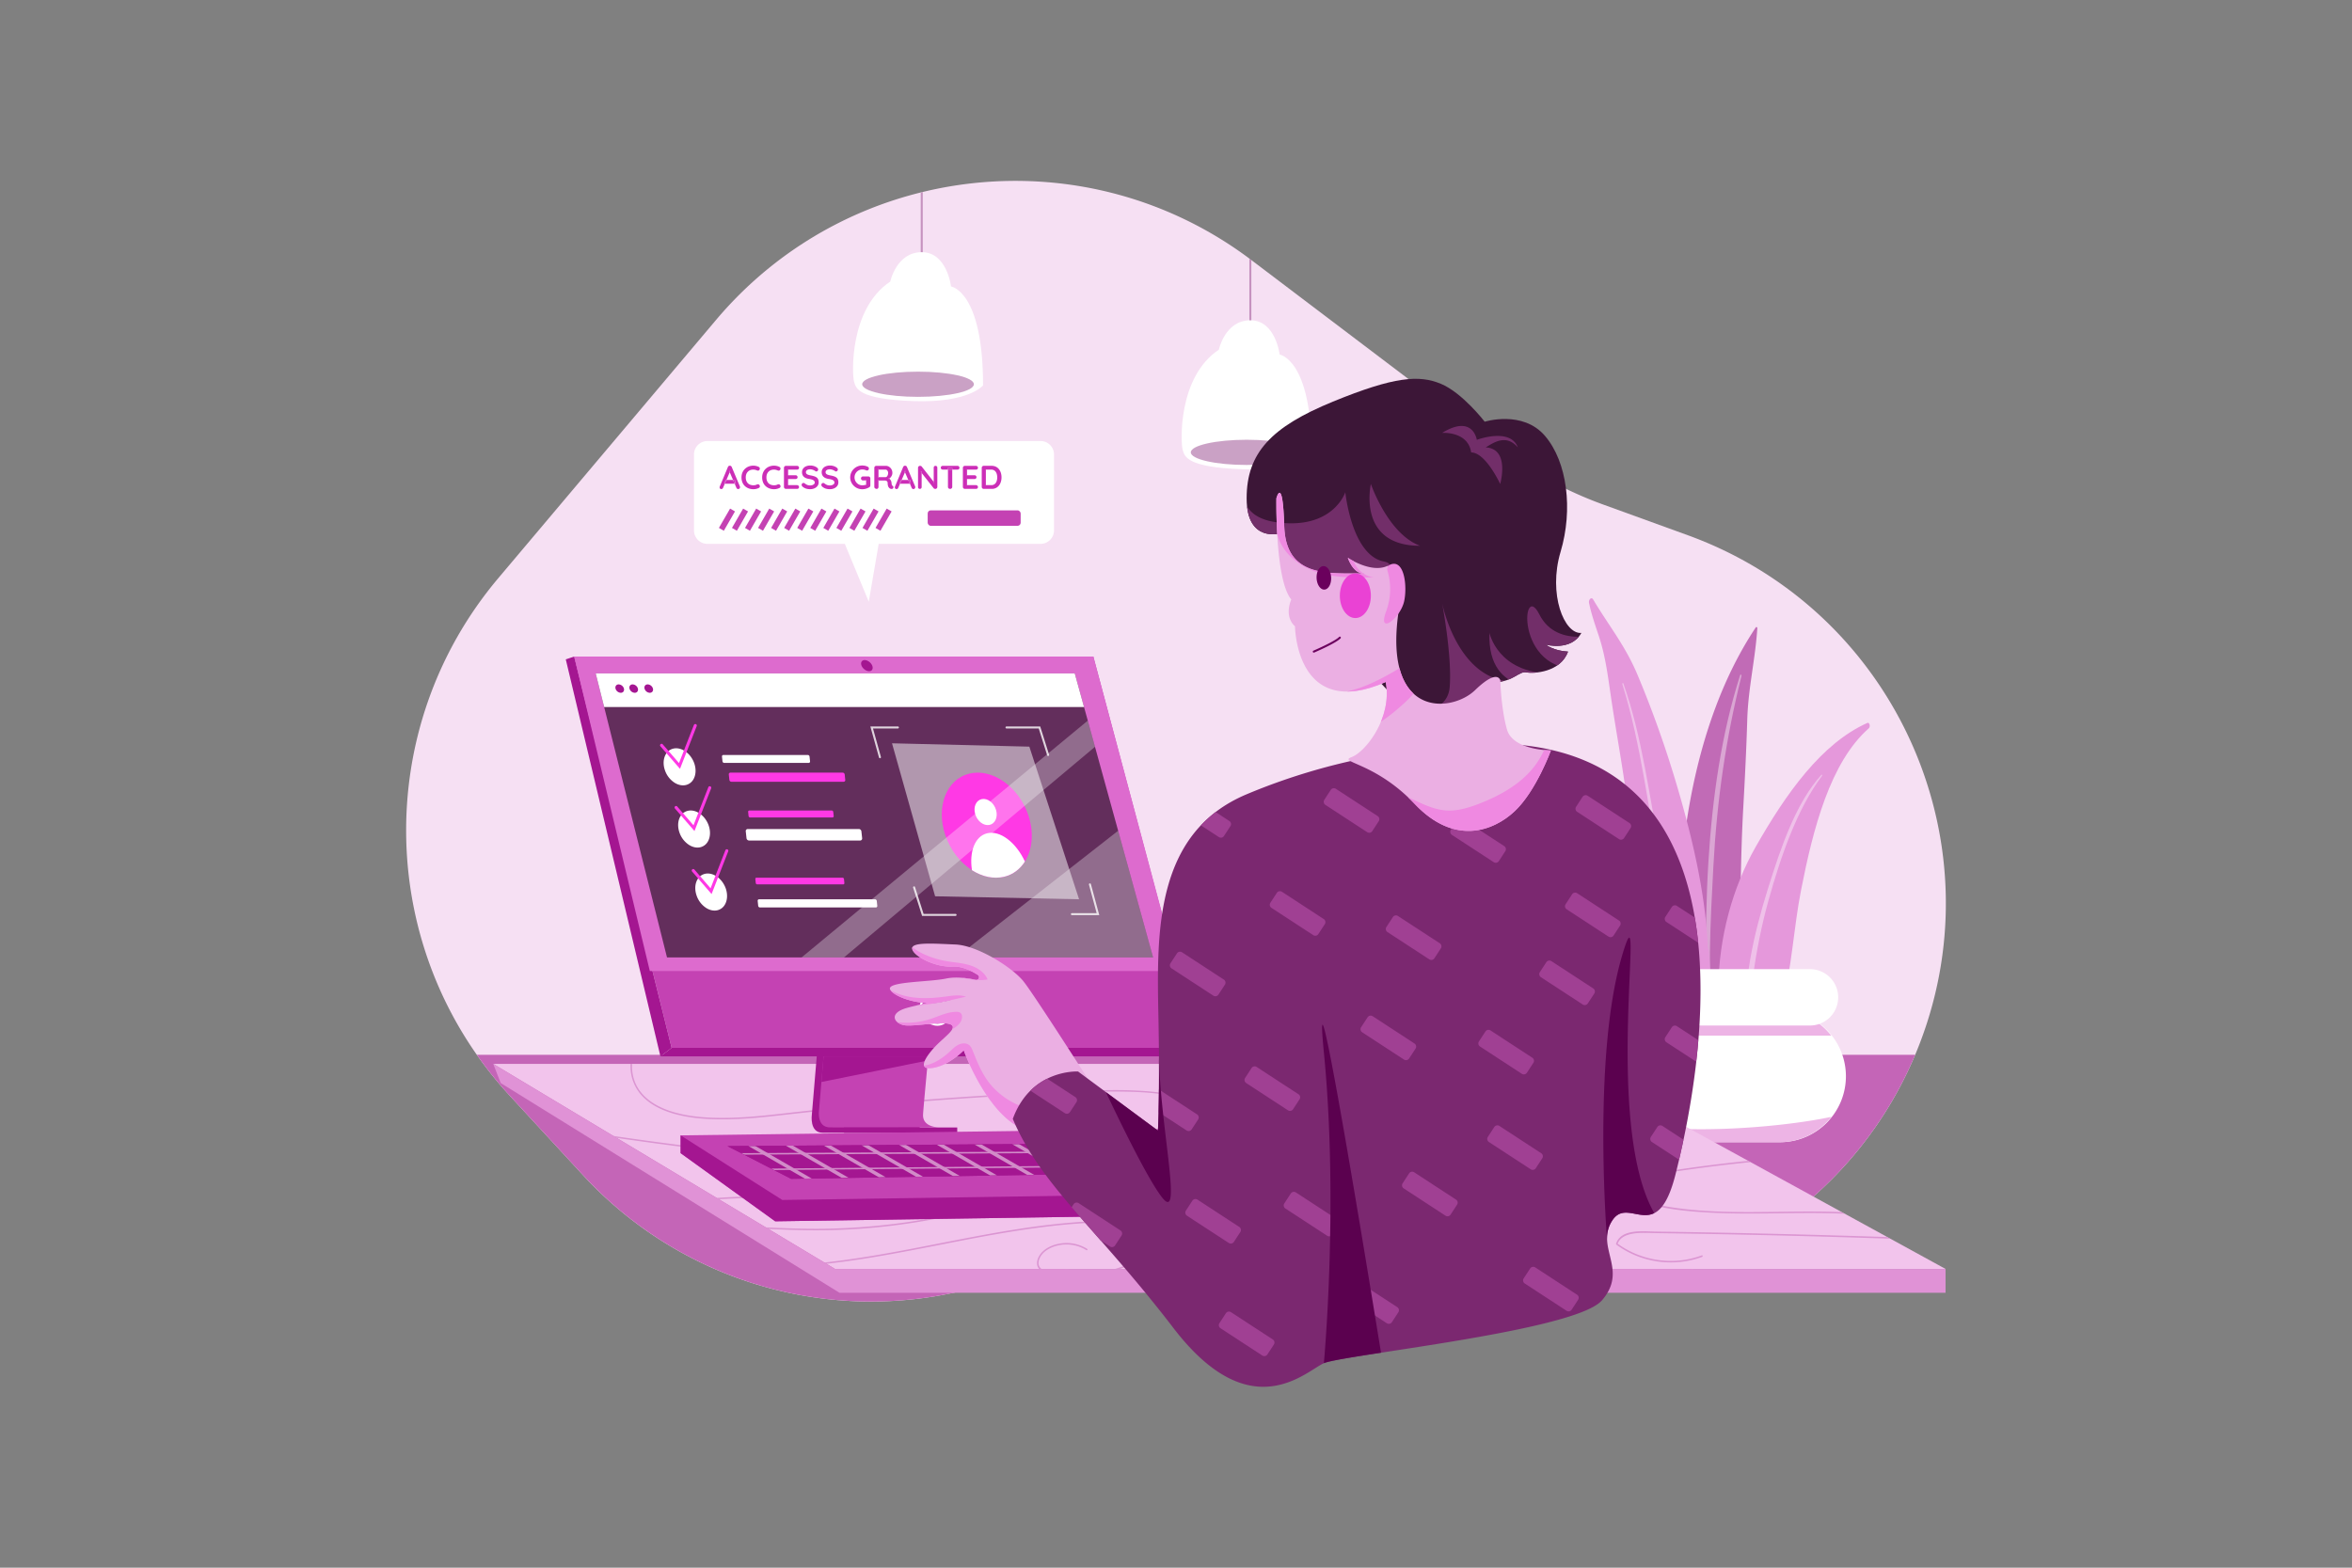 <svg xmlns="http://www.w3.org/2000/svg" viewBox="0 0 4680 3120" id="Biometricsecurity"><rect x="0" y="0" width="4680" height="3120" fill="#808080" stroke="none"/><defs><clipPath id="a"><path fill="none" d="M991.55,1150.59C1130.2,986.12,1283.79,804,1424.68,636.87c267.17-316.85,735.63-369,1066-118.77l494.63,374.69a778.86,778.86,0,0,0,204.75,111.36l168.16,61c417.84,151.58,624.38,621.46,453.55,1031.8h0c-142.49,342.27-506.45,536.72-870.18,464.88l-352.32-69.58a778.9,778.9,0,0,0-308.77,1.39l-389.3,80.53a779,779,0,0,1-730.61-234.85L1014.4,2180.74C748.36,1892.13,738.55,1450.7,991.55,1150.59Z"></path></clipPath><clipPath id="b"><polygon fill="none" points="3126.4 2117.32 981.47 2117.32 1661.5 2525.45 3871.27 2525.45 3126.4 2117.32"></polygon></clipPath><clipPath id="c"><polygon fill="#a41691" points="2447.59 2273.92 2586.7 2329.39 1574.18 2346.12 1447.4 2280.96 2447.59 2273.92" class="color1642a4 svgShape"></polygon></clipPath><clipPath id="d"><path fill="none" d="M2177.49,2167s-118.93-186.63-140.89-214.08-91.48-71.36-135.4-73.19-89.65-5.49-86,9.15,45.74,36.6,80.51,34.77c18-1,36.41,7.88,50,16.63a5.35,5.35,0,0,1-4,9.73c-17.2-3.56-40.16-6.52-58.87-2.58-34.77,7.32-119.72,5.76-111.62,22,7.32,14.64,62.21,34.76,108,23.79s-36.6,1.83-75,12.8-23.79,32.94-1.83,34.77,75-9.15,89.66-1.83-14.64,25.62-32.94,45.74-34.76,46.3-1.83,40.53,60.38-35,60.38-35,47.57,133.57,124.42,159.19S2177.49,2167,2177.49,2167Z"></path></clipPath><clipPath id="e"><path fill="none" d="M3334,2336.57c-12.39,49.47-27,70.07-42.32,77.76-29.92,15-62.19-19.65-84.23,15.63a62.41,62.41,0,0,0-9.75,37.08c0,.22,0,.42,0,.64.07,1.71.2,3.42.4,5.11a1.68,1.68,0,0,1,0,.26c3.9,35.91,27.64,70.72-10.71,115s-288.19,80.84-439.48,104.13c-59.22,9.13-103.31,16.19-113.73,20.87-37,16.66-146.14,129.89-299.34-69.94s-263.08-282.82-319.7-416.28c36.64-99.91,129.89-94.3,129.89-94.3l55.51,41.08L2304,2250.11s2.87-42.87,2-150.89v-.2c-.2-23.18-.55-49.33-1.13-78.69-3.33-166.52-6.66-363,175.67-439.59s333-86.59,333-86.59C3565.42,1360.93,3370.61,2190.17,3334,2336.57Z"></path></clipPath><clipPath id="f"><path fill="none" d="M2548.66,1061.29s-68.09,20.72-68.09-69.57,48.85-142.1,171.71-192.42S2824,746,2866.9,763.77s87.34,75.49,87.34,75.49,75.49-23.68,119.89,28.13,56.25,146.53,31.09,230.91,7.4,164.3,41.44,161.34c-20.72,37.19-71,23.27-71,23.27s16.28,12.62,44.41,13.92c-14.8,41.26-68.09,44.22-82.89,41.26s-26.65,19.24-62.17,19.24-19.24,90.29-75.49,82.89-109.54-35.52-109.54-35.52l-149.81-159.86Z"></path></clipPath><clipPath id="g"><path fill="none" d="M2539.78,991.72s-3,162.82,29.6,201.31c-14.83,37,7.41,53.29,7.41,53.29s1.48,189.46,180.58,111c13.32,71.05-40,139.14-68.09,149.5s47.37,10.36,125.82,93.25,155.42,54.77,198.34,14.81S3086,1493.51,3086,1493.51s-75.49,0-87.33-41.45-13.32-97.69-13.32-97.69-4.44-25.16-50.33,19.24-182.06,57.73-152.46-153.94c16.28-28.12,16.28-96.21-22.2-93.25-32.56,14.8-78.45-16.28-78.45-16.28s10.36,32.56,32.56,31.08c-74.32,0-156.16,7.4-159.12-94.73S2539.78,991.72,2539.78,991.72Z"></path></clipPath></defs><g data-name="7" fill="#000000" class="color000000 svgShape"><rect width="4680" height="3120" fill="#ffffff" data-name="7" opacity="0" class="colorffffff svgShape"></rect><path fill="#f6e0f3" d="M3358.22,1065.15l-168.16-61a778.86,778.86,0,0,1-204.75-111.36L2490.68,518.1c-330.37-250.27-798.83-198.08-1066,118.77C1283.79,804,1130.2,986.12,991.55,1150.59c-253,300.11-243.19,741.54,22.85,1030.15l146.19,158.58a779,779,0,0,0,730.61,234.85l389.3-80.53a778.9,778.9,0,0,1,308.77-1.39l352.32,69.58c363.73,71.84,727.69-122.61,870.18-464.88h0C3982.6,1686.61,3776.06,1216.73,3358.22,1065.15Z" class="colore0eaf6 svgShape"></path><g clip-path="url(#a)" fill="#000000" class="color000000 svgShape"><rect width="2962.9" height="660.78" x="908.96" y="2099.22" fill="#c465b7" class="color65a9c4 svgShape"></rect><path fill="#c16bb6" d="M3354,1998.7c0-3.75-1.49-5.88-3.29-6.57-29.68-220-170.6-376.59-297.28-467.88-3.43-2.47-8.5,3-5.8,8.81,30.25,64.48,58.91,130.59,84.83,199.32,24.16,64,40.83,129.46,58.44,197.87,25.75,100,77.26,186.73,153.27,184.42,2.7-.08,4.67-3.29,4.82-7.33.43-12.45,1.14-24.86,1.88-37.26.34,5.29.71,10.56.93,15.9.18,4.45,4.52,4.53,4.58,0a643.94,643.94,0,0,0-2.85-69.13C3353.72,2010.81,3354,2004.76,3354,1998.7Z" class="color6badc1 svgShape"></path><g opacity=".4" fill="#000000" class="color000000 svgShape"><path fill="#ffffff" d="M3116.83,1611.34c-1.55-2.12-3.74,1.17-2.29,3.48,86.47,138.47,162.15,309.27,213.71,483.67,3.19,10.78,13.5,1.43,10.41-9.26C3288.61,1916.15,3209.53,1738.09,3116.83,1611.34Z" class="colorffffff svgShape"></path></g><path fill="#c16bb6" d="M3493.64,1248.66c-127,190.67-167.56,467.8-150.7,730.47-.09.57-.4.82-.41,1.47-.52,27.57.53,59.62,7.69,83.27,0,.34.06.69.1,1a1.94,1.94,0,0,0,.82,1.58c7.36,22.14,20.51,36.12,43.65,30.22,51.38-13.11,62.86-86.49,65.06-155.14,3.56-111.45,2.71-222.56,8.9-334,3.25-58.52,6.21-116.67,7.95-175.34,1.86-62.75,16-120,20-181.59C3496.86,1248.14,3494.67,1247.11,3493.64,1248.66Z" class="color6badc1 svgShape"></path><g opacity=".4" fill="#000000" class="color000000 svgShape"><path fill="#ffffff" d="M3462.56,1343.57c-37.18,116.65-55.15,242.34-63.13,370.82-4.6,74.17-5.38,148.64-5.54,223.09-.08,40.36-2.88,91.6,6.69,130.45,2.31,9.37,11.22,5.81,9.91-4.16-14.19-108-7-230.46-1.22-339.31,7-131.52,25.08-256.1,55.94-379.19C3465.8,1342.94,3463.28,1341.32,3462.56,1343.57Z" class="colorffffff svgShape"></path></g><path fill="#e598db" d="M3398.35,1886.94c-4.94-118.24-36.39-240.62-67.49-343a2122.33,2122.33,0,0,0-72.26-200.28c-24.63-59-58.18-99.33-88.62-150.74-3.23-5.46-9.55.26-8.11,7.18,5.16,24.79,13.22,46.32,20.71,69.61,11.7,36.39,16.61,74,22.29,113.14,10.4,71.65,24,142.16,33.07,214.28,15.69,124.67,20.42,253.82,54.18,371.78,12.8,44.71,52,132.55,91.34,88.12,29.28-33.06,19.67-118.09,16.92-164.51A9.08,9.08,0,0,0,3398.35,1886.94Z" class="color98cfe5 svgShape"></path><g opacity=".4" fill="#000000" class="color000000 svgShape"><path fill="#ffffff" d="M3344.05,1881.92c-12.35-61.05-27.42-120.74-39.57-181.89-22.86-115.08-36.61-233-74.35-339.87-.68-2-2.54-.24-1.92,1.72,37.78,120.7,51.76,252.6,77.42,379.48,12.31,60.84,26.62,120.93,36.92,182.67,7.67,46,8.1,94.65,20.4,138.59,2.47,8.81,11,1.22,8.49-7.54C3356.22,2001.5,3355.39,1938,3344.05,1881.92Z" class="colorffffff svgShape"></path></g><path fill="#e598db" d="M3715.67,1438.77c-91.19,40.74-161.83,140.37-222.45,247-45.12,79.4-73.49,179.35-74,282.13,0,.21-.15.28-.16.51-2.46,51.94-4.12,126.56,40.3,132.15,43.26,5.45,72-45.69,86.78-101.38,19.24-72.68,22.91-152.83,37.6-227.65,24-122.38,58-254.49,134.9-322.17C3722.34,1446.14,3719.88,1436.88,3715.67,1438.77Z" class="color98cfe5 svgShape"></path><g opacity=".4" fill="#000000" class="color000000 svgShape"><path fill="#ffffff" d="M3624.39,1541.89c-50.91,56.12-80.4,143.09-106.86,227.8-13.86,44.4-26.17,90.27-34.66,137.77-10.62,59.36-11,119.94-19.57,179.58-1.44,10.13,8.79,14.46,10.23,4.3,6.73-47.58,7-96.42,13.79-144.07,7.55-53.31,17.7-105.71,31.77-155.89,25.34-90.38,57.2-181.78,106.39-247.36C3626.23,1543,3625.22,1541,3624.39,1541.89Z" class="colorffffff svgShape"></path></g><path fill="#ffffff" d="M3540.63,2010.76H3210.2a131.22,131.22,0,0,0,0,262.43h330.43a131.22,131.22,0,1,0,0-262.43Z" class="colorffffff svgShape"></path><path fill="#edb4e5" d="M3213.9,2228.18c-96.49-30.87-77.2-127.36-42.46-167.09h472.37a131.3,131.3,0,0,0-63-44h-410.7a131.06,131.06,0,0,0-58.15,38.24c-.78.88-1.53,1.79-2.28,2.7s-1.78,2-2.61,3.08h.19a130.9,130.9,0,0,0,103,212.1h330.43a130.87,130.87,0,0,0,103.31-50.5C3539.4,2245.27,3319.75,2262.06,3213.9,2228.18Z" class="colorb4e3ed svgShape"></path><path fill="#ffffff" d="M3600.81,1928.79H3150a56.09,56.09,0,1,0,0,112.17h450.78a56.09,56.09,0,1,0,0-112.17Z" class="colorffffff svgShape"></path><g opacity=".5" fill="#000000" class="color000000 svgShape"><rect width="4" height="296.65" x="2485.94" y="358.32" fill="#96448b" class="color448396 svgShape"></rect></g><path fill="#ffffff" d="M2546.2,705.67s-7.8-68.25-58.26-68.25-62.64,58.5-62.64,58.5c-82,54.6-76.05,185.25-72.15,198.9s7.8,35.1,118.17,39,138.6-31.2,138.6-31.2C2610,714.38,2546.2,705.67,2546.2,705.67Z" class="colorffffff svgShape"></path><g opacity=".5" fill="#000000" class="color000000 svgShape"><path fill="#96448b" d="M2480.57,875.2c-61.37,0-111.12,11.23-111.12,25.08s49.75,25.09,111.12,25.09,111.13-11.23,111.13-25.09S2541.94,875.2,2480.57,875.2Z" class="color448396 svgShape"></path></g><g opacity=".5" fill="#000000" class="color000000 svgShape"><rect width="4" height="296.65" x="1832.09" y="222.77" fill="#96448b" class="color448396 svgShape"></rect></g><path fill="#ffffff" d="M1892.34,570.12s-7.8-68.25-58.25-68.25-62.65,58.5-62.65,58.5c-82,54.6-76,185.25-72.14,198.9s7.8,35.1,118.16,39,138.61-31.2,138.61-31.2C1956.17,578.83,1892.34,570.12,1892.34,570.12Z" class="colorffffff svgShape"></path><g opacity=".5" fill="#000000" class="color000000 svgShape"><ellipse cx="1826.72" cy="764.73" fill="#96448b" rx="111.12" ry="25.08" class="color448396 svgShape"></ellipse></g></g><polygon fill="#f2c4ec" points="981.47 2117.32 1661.5 2525.45 3871.27 2525.45 3126.4 2117.32 981.47 2117.32" class="colorc4e8f2 svgShape"></polygon><g clip-path="url(#b)" fill="#000000" class="color000000 svgShape"><g opacity=".5" fill="#000000" class="color000000 svgShape"><path fill="#c465b7" d="M3769.15,2462.45q-118.76-4-237.53-6.86t-237.57-4.5c-23.88-.34-69.06-6.07-78.43,24.24a1.53,1.53,0,0,0,.69,1.69c48.27,36,114.21,45.41,170.63,24.36,1.79-.67,1-3.57-.8-2.9-55.37,20.66-119.67,11.65-167.28-23.3-.12.32-.25.62-.35,1l-.69-1.7c.34.26.69.5,1,.75,4.41-12.48,17.2-17.71,29.44-19.89,15.31-2.74,31.29-1.41,46.74-1.19q57.4.81,114.81,1.89,114.8,2.16,229.57,5.42,64.86,1.85,129.73,4C3771.08,2465.51,3771.07,2462.51,3769.15,2462.45Z" class="color65a9c4 svgShape"></path><path fill="#c465b7" d="M3218.51 2476.13c.1-.33.23-.63.35-1-.35-.25-.7-.49-1-.75zM1964.91 2329.54c-37.2-12.39-76.94-18.13-116.1-18.1a386.26 386.26 0 00-57.94 4.45c-12.55 1.93-26.87 2.94-35.19 13.82-10.92 14.29-6.1 37.3 10.46 45a31.8 31.8 0 0014.37 2.7c1.93-.05 1.94-3.05 0-3-10.42.27-19.93-4.35-24.74-13.85a28.25 28.25 0 01.79-26.83c7.17-11.89 21.78-12.86 34.19-14.79a379.43 379.43 0 0157.13-4.49 374.43 374.43 0 01110.71 16.24c15.7 4.81 34.06 11.61 40.71 28.09 3 7.34 3.5 16.23-.79 23.17-4.66 7.55-13.54 10.47-21.59 12.85a1243.46 1243.46 0 01-226 44.19q-57.26 5.85-114.89 6.49c-37.86.4-75.69-1.19-113.51-2.83-74.72-3.23-150.47-6.47-224.29 8.17q-13.92 2.76-27.63 6.38a1.5 1.5 0 00.79 2.89c79.76-21 162.81-18.23 244.45-14.73 40.69 1.75 81.37 3.59 122.11 3.09 40.92-.5 81.83-3 122.51-7.47q60.75-6.67 120.68-19.15 30.52-6.36 60.71-14.22 14.85-3.87 29.6-8.1c7.69-2.21 16-4.12 22.65-8.76 11.38-7.93 12.82-22.62 7.33-34.61C1994.79 2341.59 1979.27 2334.32 1964.91 2329.54z" class="color65a9c4 svgShape"></path><path fill="#c465b7" d="M1516.65 2298.29q-55.85-6.09-111.6-12.81-112.59-13.72-224.76-30.69-111.36-16.85-222.23-36.86-13.6-2.44-27.22-5c-1.88-.34-2.69 2.55-.79 2.9q106.89 19.66 214.29 36.41 106.61 16.62 213.65 30.32 53.9 6.9 107.89 13.06c17.75 2 35.51 3.92 53.27 5.91 15.88 1.77 32.51 4.13 46.26 12.87 11.62 7.39 20.61 21 20 35.09-.67 14.65-12.58 23.76-25.74 27.37-14.06 3.85-29 3.18-43.4 3.46q-26.51.51-53 1.72a1994.74 1994.74 0 00-214.18 21.47q-13.1 2-26.16 4.24c-1.9.32-1.09 3.21.8 2.89a1997.56 1997.56 0 01223.85-24.82q27.93-1.5 55.9-2.22c15.33-.39 31 .31 46.19-1.74 11.55-1.56 23.85-5.11 31.65-14.35s8.73-21.34 4.69-32.28C1575.44 2306.66 1543.32 2301.2 1516.65 2298.29zM2355.27 2184.5c-30.72-9.46-63.08-12.58-95.05-14.12-37.87-1.82-75.8-.61-113.66.79q-116.6 4.3-233 12.23T1681 2202.88q-57.39 5.7-114.68 12.29c-38.53 4.39-77.14 8.72-115.94 9.49-35 .69-71-.87-104.88-9.93-27.74-7.41-56.09-20.75-73.14-44.79-18.39-25.94-18.58-59.62-6.24-88.16 13-30 38.88-51.66 68-65.31a225 225 0 0144.85-15.11c1.88-.44 1.08-3.33-.8-2.9-56.24 13.06-113.93 48.08-122.72 110-3.73 26.29 3.64 52.5 21.74 72.1 17.72 19.19 42.66 30.38 67.51 37 32 8.53 65.78 10.41 98.72 10.14 37.25-.31 74.35-4.12 111.34-8.28 74.85-8.42 149.75-16.28 224.81-22.75s150.39-11.81 225.7-16q57.66-3.22 115.36-5.55c37.23-1.5 74.51-3.12 111.78-2.62 59.57.79 125.69 5 176.15 40.43 21.2 14.9 38.09 36.08 43.15 61.94 3.26 16.71-.26 33.78-16.07 42.54-12 6.67-26.66 7.69-40.12 7.76-74.13.42-148.86-7.09-221.86-19.58q-27.42-4.69-54.62-10.49c-15.22-3.24-33.13-5-46.61-13.38-6.24-3.88-11.88-10.17-9.74-18.08 2.09-7.68 10.38-11.47 17.36-13.52 16.68-4.91 35.32-5.73 52.62-5.52a238.61 238.61 0 0155 7.22c1.88.47 2.68-2.43.8-2.89-34.06-8.52-71.73-10.71-106.12-2.53-10 2.39-22.44 7.94-23.11 19.79-.63 11 9.8 17.94 18.74 21.69 15.34 6.43 33.09 8.67 49.31 12q28.38 5.85 57 10.5 55.09 8.94 110.8 13.43 28.88 2.33 57.83 3.42c17.39.66 35.06 1.73 52.45.61 12.27-.79 25.38-3 35.63-10.26s15.07-18.94 14.94-31.37C2455.43 2232 2401.05 2198.61 2355.27 2184.5zM2235.63 2432.82c-21.37-5.28-44.51-3.16-66.26-2.11-23.89 1.16-47.74 3.14-71.51 5.74-47.43 5.2-94.56 12.85-141.49 21.44-95 17.39-189.4 38.67-285.26 51.1-94.19 12.2-190.54 16.19-284.4-.88q-17.32-3.15-34.46-7.25c-1.88-.45-2.68 2.44-.8 2.89 85.87 20.49 174.86 22.23 262.48 14.51 88.87-7.83 176.45-25.2 263.89-42.31 88.78-17.38 177.92-34.54 268.31-40.86 21.85-1.53 44-3.1 65.92-2.28 20.38.76 42.06 5.67 54.84 23 11.58 15.69 9.43 34.9-4.79 48-14 12.88-33.71 19-51.65 24-40.92 11.23-85.58 12.71-126.91 2.54-9.87-2.42-18.7-8-16.9-19.44 1.39-8.74 7.56-16.75 14.64-21.8 15.52-11.1 36.43-14.51 55-11a73 73 0 0125.43 10c1.64 1 3.15-1.56 1.51-2.59a77.63 77.63 0 00-52.43-10.87c-16.71 2.42-34.77 10.25-43.37 25.58-3.3 5.89-5.31 13.14-3 19.74 2.6 7.44 9.7 11 16.87 12.91 20.79 5.52 43 7.45 64.44 7.14a262.85 262.85 0 0065.58-9.31c17.87-4.9 37.08-11.08 51.4-23.34 12.48-10.69 18.65-26.69 12.58-42.56C2268.74 2447.75 2252.75 2437.05 2235.63 2432.82zM3050.63 2458.24a489.19 489.19 0 00-200.87-74.56c-40.08-5.4-80.62-5.94-121-5.2-40.93.74-81.86 2.32-122.75 4.33q-62 3-123.8 7.78-30.67 2.35-61.32 5.12c-15.81 1.42-32 2.28-47.38 6.43-12.39 3.33-24.7 9.09-32.57 19.59-10.07 13.42-9.6 30.47-8.53 46.4 1.12 16.68 1.49 32.59-4.76 48.4a86.46 86.46 0 01-28.81 37.51 81 81 0 01-20.55 11c-1.8.65-1 3.55.8 2.89 26-9.42 46.35-31.55 54-58.08 4.39-15.2 2.93-30.41 2-46-1-16.75.21-34.18 13.5-46.12 10.91-9.81 26.1-13.55 40.24-15.71 18.08-2.78 36.53-3.79 54.75-5.34q59.33-5.05 118.78-8.55t119-5.42c39.35-1.28 78.79-2.46 118.14-.54 73.26 3.59 144.64 21.29 209.8 55.35a483.74 483.74 0 0144.88 26.63c13.71 9.18 27.6 19 37.68 32.32 9.6 12.66 14.26 28.34 9.24 43.85-4.66 14.4-16 25.67-27.64 34.83-6.12 4.84-12.59 9.21-19.13 13.45-1.61 1-.11 3.64 1.52 2.59 22.59-14.64 50.88-34.85 50.38-65C3105.73 2494.55 3074.34 2473.67 3050.63 2458.24z" class="color65a9c4 svgShape"></path><path fill="#c465b7" d="M2855.27,2483.62c-49.09-24.95-104.35-35-159-37-95.09-3.53-196.56,12.64-278.29,63.9a297.78,297.78,0,0,0-59.45,48.62c-8.53,9.13-17.27,18.87-23.68,29.65-6,10.12-10.43,23.31-2.78,33.77,1.13,1.54,3.74,0,2.59-1.52-8.35-11.4-.94-26,6.23-36a242.8,242.8,0,0,1,21.79-25.92,293.16,293.16,0,0,1,51.84-42.82c37.61-24.54,80-41.07,123.52-51.63,45.66-11.09,92.77-15.7,139.71-15.43,54.82.31,110.67,7.84,161.2,30,48.27,21.2,91.41,55.68,117.31,102.14.94,1.69,3.53.18,2.59-1.51C2935.42,2537.8,2897.89,2505.28,2855.27,2483.62Z" class="color65a9c4 svgShape"></path><path fill="#c465b7" d="M2683.19 2519.2a246.29 246.29 0 00-119.44.06 239.57 239.57 0 00-63.89 26.24 1.5 1.5 0 001.51 2.59 239.73 239.73 0 01104.89-32.59c36.41-2.59 75.46 2.33 108.88 17.65 9.05 4.16 18.47 10.07 22.84 19.42 4.13 8.85 3.48 20.8-4.78 27-1.53 1.15 0 3.75 1.51 2.59 12.5-9.44 10.35-27.76.84-38.54C2723 2529.42 2700.89 2523.67 2683.19 2519.2zM3218 2351.18l1.92-.36c-.34-.61-.7-1.22-1-1.85z" class="color65a9c4 svgShape"></path><path fill="#c465b7" d="M3938.5,2204.83c-13.66-5.65-28.3-8.5-43-9.51a574.85,574.85,0,0,0-67.7-.32c-44.61,2.21-88.88,8.46-133.13,14.27Q3628,2218,3561,2224.55q-133.87,13-268.42,16.73-67.21,1.86-134.48,1.42c-43.29-.29-87.49.66-130.37-6.12a264.3,264.3,0,0,1-29.85-6.43c-8.85-2.48-21.15-4.89-27.72-11.85-16.44-17.43,23.87-34.09,34.58-39.66q54.2-28.17,110.45-52.16a1620.46,1620.46,0,0,1,477.94-122q30-2.9,60-4.67c1.92-.11,1.93-3.11,0-3a1619.72,1619.72,0,0,0-479.06,102.77q-56.86,21.6-112,47.43-28.08,13.16-55.62,27.39c-8.62,4.46-17.51,8.69-25.8,13.75-6.18,3.78-12.68,8.79-15.62,15.64-7.07,16.46,13.12,23.43,24.94,27.17,19.6,6.2,40,9.54,60.42,11.45,43.27,4,87.19,3.37,130.61,3.41q134.51.11,268.79-9.05c89.88-6.13,179.33-15.88,268.63-27.61,44.21-5.81,88.59-11.29,133.23-11.91,33.87-.47,73.29-1.23,102.27,19.36,11.62,8.26,19.85,20.6,18.91,35.29-1.18,18.49-16.84,33-33.3,39.22-19.5,7.4-41,5.94-61.4,5.31q-33.59-1.05-67.17-1.35-133.36-1.18-266.49,9.35-132.16,10.45-263.09,32.41-32.15,5.39-64.18,11.47a1.53,1.53,0,0,0-.9,2.21c14.19,26.91,43.1,40.28,71.29,47.65,36.94,9.66,76,13,114,15.07,82,4.58,164.05-.72,246.06,1.51,46.72,1.27,93.43,5.09,139.27,14.47,1.88.39,2.69-2.5.8-2.89-78.64-16.1-159.19-15.73-239.09-14.75-80.54,1-162.17,2.84-241.7-12.16-32.75-6.18-69.66-17.82-87.06-48.57l-1.92.36.89-2.21c.33.63.69,1.24,1,1.85q130.88-24.74,263.55-38t266.24-14.72q66.64-.75,133.27,1.42c32.23,1,75.83,0,90.11-35.59a39.13,39.13,0,0,0-4.25-36.83C3961.55,2216.62,3950.15,2209.65,3938.5,2204.83Z" class="color65a9c4 svgShape"></path><path fill="#c465b7" d="M3135.51 2349.2c-7.38-5.58-17.74-8.36-26.37-11.36-9.9-3.44-19.94-6.45-30-9.34-19.82-5.7-39.82-10.91-59.2-18s-38.45-16.46-54.19-30.15a111.59 111.59 0 014.41-172.58 110.5 110.5 0 0128.82-16.22c1.79-.68 1-3.58-.8-2.89-35.18 13.38-62.89 44.27-71.45 81.08-9 38.62 3.65 80.85 32.12 108.36 27.4 26.47 64.93 37.83 100.69 48 18.71 5.32 37.53 10.38 55.78 17.18 8.49 3.17 26.57 7.91 23.17 20.35-2.87 10.51-16.18 15.39-25.48 17.85-48.76 12.86-100.18 5.37-149.44-.19q-77.66-8.76-155.12-19c-25.36-3.35-50.83-6.43-76.09-10.5-18.71-3-37.86-7.18-54.51-16.6s-37.79-30.43-28.72-51.35c8-18.5 32.58-25.07 50.29-29.45 41.6-10.29 85.94-8.47 126.76 4.4a228.59 228.59 0 0157.1 27.07c4.49 3 9.33 5.91 12.84 10a15.77 15.77 0 013.64 6.45c1.17 5.26-3.2 7.8-7.58 8.57-11.88 2.11-24.8 1.63-36.78.75a201.88 201.88 0 01-37.18-6.35 1.5 1.5 0 00-.8 2.89c23.7 6.31 49.75 9.32 74.17 5.81 7.93-1.14 13.9-6.57 10.17-14.9-3.81-8.52-13.47-13.71-21-18.45-37.15-23.39-81.05-35.66-124.88-35.93a231.28 231.28 0 00-65 8.81c-16.6 4.75-37.29 12-44.64 29.29-7.91 18.59 6.63 38.08 20.83 48.87 15.69 11.92 35.31 17.52 54.38 21.19 24.16 4.65 48.78 7.29 73.15 10.54q41.45 5.54 82.93 10.66t83 9.83c26.53 3 53.11 6.35 79.81 7.26 25.49.87 51.44-.59 76.1-7.58 8.5-2.42 17.56-6.76 22.59-14.37C3143.69 2362.28 3142.12 2354.19 3135.51 2349.2zM2604.93 2311.74c-.39.28-.79.54-1.18.81l.64 1.24z" class="color65a9c4 svgShape"></path><path fill="#c465b7" d="M2800.68,2103.92c-50.28-2.09-99.49,15.18-142.51,40.17-34.11,19.82-70.16,50.33-75.56,91.86-3.57,27.48,8.81,52.89,21.14,76.6.39-.27.79-.53,1.18-.81l-.54,2.05-.64-1.24c-15.49,10.29-35.55,7-50.59-2.79-18.2-11.86-26.7-32.93-30.29-53.59-7.32-42.11,5.43-91.52-21.71-128.36-11.59-15.73-29.52-27.45-49.65-25.84-1.92.15-1.93,3.15,0,3,21.16-1.7,39.53,11.94,50.37,29.21,12.81,20.42,14.31,45.6,14.83,69.05.84,38.1-.48,88.36,37.26,110.56,16,9.41,36.79,11.84,52.47.54a1.54,1.54,0,0,0,.54-2.06c-11.26-21.62-23.13-44.68-21.95-69.77,1-20.71,10.74-39.68,24-55.21,13.16-15.37,29.47-27.87,46.73-38.3a321,321,0,0,1,64.83-30.07c25.81-8.55,52.83-13.13,80.06-12C2802.61,2107,2802.6,2104,2800.68,2103.92Z" class="color65a9c4 svgShape"></path></g></g><polygon fill="#e092d6" points="981.47 2117.32 996.3 2155.5 1670.36 2572.85 3871.27 2572.85 3871.27 2525.45 1661.5 2525.45 981.47 2117.32" class="color92cee0 svgShape"></polygon><path fill="#a41691" d="M1665.06,1628l-49.66,590.51s-5.21,35.8,21.42,35.86c43.78.1,217.9,0,217.9,0s-33-7.45-32.55-24.22c.47-19.76,58-607.74,58-607.74Z" class="color1642a4 svgShape"></path><path fill="#c442b3" d="M1644.24,2036.89l-3.14,37.48-3.74,44.41-2.91,34.57-3.29,39.12-1.29,15.34a52.75,52.75,0,0,0-.56,8.79c.15,10.55,3.41,26.83,22,27.07,42.63.54,208.94,0,217.55,0-3.23,0-28.25-.62-31.78-19.44a24.1,24.1,0,0,1-.42-4.78c0-2.93,1.3-18.36,3.49-42.51.55-6.17,1.17-12.9,1.84-20.14,1.26-13.74,2.71-29.3,4.3-46.25q.78-8.15,1.58-16.71c1.69-17.86,3.51-37,5.43-57,17.15-179.12,41.4-425.19,41.4-425.19l-215.16,5.59Z" class="color426ac4 svgShape"></path><polygon fill="#c442b3" points="1142.54 1306.67 1263.52 1792.59 1280.08 1859.14 1336.42 2085.47 2383.18 2085.47 2175.51 1306.67 1142.54 1306.67" class="color426ac4 svgShape"></polygon><polygon fill="#a41691" points="1125.78 1312.26 1314.13 2102.37 1336.42 2085.47 1142.54 1306.67 1125.78 1312.26" class="color1642a4 svgShape"></polygon><polygon fill="#a41691" points="1314.13 2102.37 2354.45 2102.37 2383.18 2085.47 1336.42 2085.47 1314.13 2102.37" class="color1642a4 svgShape"></polygon><rect width="225.24" height="10.7" x="1679.46" y="2243.9" fill="#a41691" class="color1642a4 svgShape"></rect><polygon fill="#a41691" points="1637.36 2118.78 1634.45 2153.35 1846.28 2110.55 1847.45 2102.37 1638.74 2102.37 1637.36 2118.78" class="color1642a4 svgShape"></polygon><polygon fill="#dd6bce" points="1142.54 1306.67 1293.04 1932.58 2343.11 1932.58 2175.51 1306.67 1142.54 1306.67" class="color6b94dd svgShape"></polygon><path fill="#ffffff" d="M1854.36,1981.91c-7.94,0-14.85,3.08-19.47,8.68s-6.47,13.37-4.89,21.49c3.15,16.22,18.93,29.41,35.16,29.41,7.94,0,14.85-3.08,19.47-8.68s6.46-13.37,4.89-21.49C1886.36,1995.1,1870.59,1981.91,1854.36,1981.91Zm27.18,48.35c-3.84,4.67-9.66,7.23-16.38,7.23-14.42,0-28.43-11.74-31.23-26.17-1.35-6.93.09-13.38,4-18.18s9.66-7.23,16.38-7.23c14.41,0,28.42,11.74,31.23,26.17C1886.93,2019,1885.5,2025.46,1881.54,2030.26Z" class="colorffffff svgShape"></path><polygon fill="#632e5c" points="2178.82 1486.28 2174.1 1469.13 2164.89 1435.67 2164.48 1434.16 2157 1407.12 2138.58 1340.19 1185.34 1340.19 1193.6 1373.08 1193.6 1373.1 1202.13 1407.12 1209.29 1435.67 1217.7 1469.13 1227.52 1508.27 1295.22 1778.05 1327.21 1905.45 2294.4 1905.45 2224.89 1653.33 2178.82 1486.28" class="color2e3763 svgShape"></polygon><polygon fill="#ffffff" points="1185.33 1340.2 1202.13 1407.12 2157.01 1407.12 2138.56 1340.2 1185.33 1340.2" class="colorffffff svgShape"></polygon><path fill="#a41691" d="M1231.05 1362.08c-4.63 0-7.44 3.74-6.28 8.36a11.43 11.43 0 0010.45 8.37c4.62 0 7.43-3.75 6.28-8.37A11.44 11.44 0 001231.05 1362.08zM1258.84 1362.08c-4.62 0-7.43 3.74-6.28 8.36a11.43 11.43 0 0010.45 8.37c4.62 0 7.44-3.75 6.28-8.37A11.42 11.42 0 001258.84 1362.08zM1288.77 1362.08c-4.62 0-7.43 3.74-6.28 8.36a11.43 11.43 0 0010.45 8.37c4.63 0 7.44-3.75 6.29-8.37A11.44 11.44 0 001288.77 1362.08z" class="color1642a4 svgShape"></path><polygon fill="#c442b3" points="1354.28 2259.6 1354.28 2294.98 1542.49 2430.64 2767.44 2412.23 2796.25 2369.75 2463.44 2245.13 1354.28 2259.6" class="color426ac4 svgShape"></polygon><polygon fill="#a41691" points="1354.28 2259.6 1354.28 2294.98 1542.49 2430.64 2767.44 2412.23 2796.25 2369.75 1556.58 2388.16 1354.28 2259.6" class="color1642a4 svgShape"></polygon><polygon fill="#a41691" points="1447.4 2280.96 1574.18 2346.12 2586.7 2329.39 2447.59 2273.92 1447.4 2280.96" class="color1642a4 svgShape"></polygon><polygon fill="#a41691" points="2447.59 2273.92 2586.7 2329.39 1574.18 2346.12 1447.4 2280.96 2447.59 2273.92" class="color1642a4 svgShape"></polygon><g clip-path="url(#c)" fill="#000000" class="color000000 svgShape"><g opacity=".5" fill="#000000" class="color000000 svgShape"><rect width="7.02" height="209.45" x="2438.16" y="2196.2" fill="#ffffff" transform="rotate(-60 2441.658 2300.924)" class="colorffffff svgShape"></rect><rect width="7.02" height="209.45" x="2362.26" y="2196.2" fill="#ffffff" transform="rotate(-60 2365.768 2300.93)" class="colorffffff svgShape"></rect><rect width="7.02" height="209.45" x="2286.37" y="2196.2" fill="#ffffff" transform="rotate(-60 2289.874 2300.922)" class="colorffffff svgShape"></rect><rect width="7.02" height="209.45" x="2210.48" y="2196.2" fill="#ffffff" transform="rotate(-60 2213.984 2300.928)" class="colorffffff svgShape"></rect><rect width="7.02" height="209.45" x="2134.59" y="2196.2" fill="#ffffff" transform="rotate(-60 2138.099 2300.925)" class="colorffffff svgShape"></rect><rect width="7.02" height="209.45" x="2058.7" y="2196.2" fill="#ffffff" transform="rotate(-60 2062.2 2300.925)" class="colorffffff svgShape"></rect><rect width="7.02" height="209.45" x="1982.8" y="2196.2" fill="#ffffff" transform="rotate(-60 1986.31 2300.931)" class="colorffffff svgShape"></rect><rect width="7.02" height="209.45" x="1906.91" y="2196.2" fill="#ffffff" transform="rotate(-60 1910.416 2300.923)" class="colorffffff svgShape"></rect><rect width="7.02" height="209.45" x="1831.02" y="2196.2" fill="#ffffff" transform="rotate(-60 1834.525 2300.929)" class="colorffffff svgShape"></rect><rect width="7.02" height="209.45" x="1755.13" y="2196.2" fill="#ffffff" transform="rotate(-60 1758.632 2300.92)" class="colorffffff svgShape"></rect><rect width="7.02" height="209.45" x="1679.24" y="2196.2" fill="#ffffff" transform="rotate(-60 1682.741 2300.926)" class="colorffffff svgShape"></rect><rect width="7.02" height="209.45" x="1603.34" y="2196.2" fill="#ffffff" transform="rotate(-60 1606.843 2300.927)" class="colorffffff svgShape"></rect><rect width="7.02" height="209.45" x="1527.45" y="2196.2" fill="#ffffff" transform="rotate(-60 1530.957 2300.924)" class="colorffffff svgShape"></rect><rect width="1124.39" height="3" x="1426.43" y="2292.21" fill="#ffffff" transform="rotate(-.3 2008.842 2318.11)" class="colorffffff svgShape"></rect><rect width="1190" height="3" x="1396.73" y="2321.38" fill="#ffffff" transform="rotate(-.54 1994.417 2326.729)" class="colorffffff svgShape"></rect></g></g><g opacity=".5" fill="#000000" class="color000000 svgShape"><polygon fill="#ffffff" points="1774.92 1479.3 1860.67 1783.79 2147.12 1789.71 2048.19 1485.96 1774.92 1479.3" class="colorffffff svgShape"></polygon></g><path fill="#ff39e5" d="M1928.56,1539.72c-45.6,11.24-66.82,66.23-47.45,122.85,10.29,30.09,30,54.6,52.94,69.23,20.25,12.94,43.09,18.23,64.36,13,17.59-4.35,31.56-15.26,41-30.27,14.9-23.78,18.39-57.88,6.61-92.58C2026.82,1565.3,1974.2,1528.51,1928.56,1539.72Z" class="colorff9739 svgShape"></path><path fill="#ffffff" d="M1964 1658.44c-24.09 6-35.65 36.66-30 73.36 20.25 12.94 43.09 18.23 64.36 13 17.59-4.35 31.56-15.26 41-30.27C2021.6 1676.43 1989.94 1652.05 1964 1658.44zM1953.72 1590.35c-11.47 2.23-17.43 15.55-13.3 29.75s16.77 23.9 28.23 21.68 17.42-15.55 13.31-29.75S1965.19 1588.13 1953.72 1590.35z" class="colorffffff svgShape"></path><g opacity=".8" fill="#000000" class="color000000 svgShape"><path fill="#ffffff" d="M1786.62,1445.79h-54.81l17.19,61.74a2,2,0,0,0,3.86-1.07l-15.78-56.67h49.54a2,2,0,0,0,0-4Z" class="colorffffff svgShape"></path></g><g opacity=".8" fill="#000000" class="color000000 svgShape"><path fill="#ffffff" d="M1901.4,1818.8h-63.66l-17-53.38a2,2,0,0,0-3.82,1.22l17.84,56.16h66.59a2,2,0,0,0,0-4Z" class="colorffffff svgShape"></path></g><g opacity=".8" fill="#000000" class="color000000 svgShape"><path fill="#ffffff" d="M2168.23,1758.18a2,2,0,0,0-1.41,2.45l15.29,56.69h-49.2a2,2,0,0,0,0,4h54.42l-16.65-61.73A2,2,0,0,0,2168.23,1758.18Z" class="colorffffff svgShape"></path></g><g opacity=".8" fill="#000000" class="color000000 svgShape"><path fill="#ffffff" d="M2069.82,1445.79h-67.05a2,2,0,0,0,0,4h64.12l16.73,53.36a2,2,0,0,0,1.91,1.41,1.8,1.8,0,0,0,.6-.1,2,2,0,0,0,1.31-2.5Z" class="colorffffff svgShape"></path></g><path fill="#ffffff" d="M1339.5,1489.94c-16.06,4-23.36,23.37-16.31,43.34a47.7,47.7,0,0,0,19,24.43c7.22,4.56,15.32,6.43,22.83,4.57a23.34,23.34,0,0,0,14.39-10.67c5.17-8.39,6.26-20.43,1.95-32.67C1374.31,1499,1355.57,1486,1339.5,1489.94Z" class="colorffffff svgShape"></path><path fill="#ff39e5" d="M1384.59,1441.19a3,3,0,0,0-3.89,1.7l-29.62,75.78-32.41-37.33a3,3,0,0,0-4.53,3.94l38.92,44.82,33.23-85A3,3,0,0,0,1384.59,1441.19Z" class="colorff9739 svgShape"></path><path fill="#ffffff" d="M1368.34,1613.76c-16,4-23.31,23.37-16.28,43.34a47.76,47.76,0,0,0,18.94,24.42c7.2,4.57,15.29,6.44,22.78,4.58a23.3,23.3,0,0,0,14.35-10.68c5.16-8.39,6.25-20.42,1.95-32.66C1403.07,1622.78,1384.37,1609.8,1368.34,1613.76Z" class="colorffffff svgShape"></path><path fill="#ff39e5" d="M1413.33,1565a3,3,0,0,0-3.89,1.71l-29.55,75.77-32.32-37.31a3,3,0,1,0-4.54,3.92l38.84,44.84,33.16-85A3,3,0,0,0,1413.33,1565Z" class="colorff9739 svgShape"></path><path fill="#ffffff" d="M1402.4,1739.16c-16,4-23.25,23.37-16.24,43.35a47.68,47.68,0,0,0,18.89,24.42c7.18,4.57,15.25,6.43,22.72,4.57a23.23,23.23,0,0,0,14.32-10.67c5.15-8.39,6.24-20.42,2-32.67C1437.05,1748.19,1418.4,1735.21,1402.4,1739.16Z" class="colorffffff svgShape"></path><path fill="#ff39e5" d="M1447.29 1690.41a3 3 0 00-3.89 1.7l-29.48 75.77-32.23-37.31a3 3 0 10-4.54 3.93l38.75 44.84 33.1-85A3 3 0 001447.29 1690.41zM1680.78 1541.32a4.14 4.14 0 00-4-3.61h-223.4a3.2 3.2 0 00-3.24 3.61l1.18 10.91a4.14 4.14 0 004 3.61h223.32a3.21 3.21 0 003.26-3.61zM1658 1615.81a3.15 3.15 0 00-3.06-2.76H1491.1a2.44 2.44 0 00-2.47 2.76l.89 8.32a3.18 3.18 0 003.07 2.76h163.83a2.46 2.46 0 002.48-2.76z" class="colorff9739 svgShape"></path><path fill="#ffffff" d="M1714,1654.48a5.2,5.2,0,0,0-5-4.55H1488a4,4,0,0,0-4.08,4.55l1.48,13.75a5.22,5.22,0,0,0,5.05,4.55h220.95a4,4,0,0,0,4.09-4.55Z" class="colorffffff svgShape"></path><path fill="#ff39e5" d="M1679.35,1749.44a3,3,0,0,0-2.93-2.66H1505.35a2.36,2.36,0,0,0-2.38,2.66l.86,8a3,3,0,0,0,2.94,2.65h171a2.35,2.35,0,0,0,2.38-2.65Z" class="colorff9739 svgShape"></path><path fill="#ffffff" d="M1744.6 1793a3.69 3.69 0 00-3.58-3.25H1510.54a2.87 2.87 0 00-2.9 3.25l1 9.79a3.72 3.72 0 003.6 3.25H1742.7a2.89 2.89 0 002.91-3.25zM1610.83 1505.7a3.61 3.61 0 00-3.5-3.15H1439.44a2.79 2.79 0 00-2.83 3.15l1 9.51a3.61 3.61 0 003.51 3.15H1609a2.8 2.8 0 002.84-3.15z" class="colorffffff svgShape"></path><path fill="#a41691" d="M1730.88,1318.17c-5.46-4.93-12.56-6-15.84-2.33s-1.52,10.59,3.94,15.52,12.56,6,15.84,2.33S1736.34,1323.1,1730.88,1318.17Z" class="color1642a4 svgShape"></path><g opacity=".3" fill="#000000" class="color000000 svgShape"><polygon fill="#ffffff" points="2164.89 1435.67 2164.48 1434.16 1595 1905.45 1679.38 1905.45 2178.82 1486.28 2174.1 1469.13 2164.89 1435.67" class="colorffffff svgShape"></polygon><polygon fill="#ffffff" points="1902.69 1905.45 2294.4 1905.45 2224.89 1653.33 1902.69 1905.45" class="colorffffff svgShape"></polygon></g><path fill="#ffffff" d="M2070.56,877.75h-663a26.72,26.72,0,0,0-26.65,26.64v151.34a26.72,26.72,0,0,0,26.65,26.64H1681l47.67,115.1,19.77-115.1h322.16a26.72,26.72,0,0,0,26.64-26.64V904.39A26.72,26.72,0,0,0,2070.56,877.75Z" class="colorffffff svgShape"></path><polygon fill="#cc2eb7" points="1451.1 937.81 1451.97 939.84 1453 937.41 1451.1 937.81" class="colorcc2e45 svgShape"></polygon><polygon fill="#cc2eb7" points="1444.47 955.18 1440.87 962.73 1442.23 962.73 1445.44 955.18 1444.47 955.18" class="colorcc2e45 svgShape"></polygon><polygon fill="#cc2eb7" points="1462.18 955.18 1458.55 955.18 1461.79 962.73 1463.42 962.73 1462.18 955.18" class="colorcc2e45 svgShape"></polygon><polygon fill="#cc2eb7" points="1445.44 955.18 1442.23 962.73 1461.79 962.73 1458.55 955.18 1445.44 955.18" class="colorcc2e45 svgShape"></polygon><path fill="#cc2eb7" d="M1456 929.48a4 4 0 00-1.48-1.94 3.84 3.84 0 00-2.2-.69 3.46 3.46 0 00-2.32.59 4.22 4.22 0 00-1.61 2l-16.33 39.21a4.39 4.39 0 00-.2 1.25 3.55 3.55 0 00.86 2.42 3.26 3.26 0 002.62 1 3.43 3.43 0 002.06-.69 4 4 0 001.41-1.94l3.4-8h-1.37l3.61-7.55h1l6.53-15.34-.88-2 1.91-.4-1 2.43 6.58 15.34h3.63l1.24 7.55h-1.63l3.4 7.93a4.89 4.89 0 001.48 2 3.45 3.45 0 002.13.72 3.74 3.74 0 003.67-3.87 4.4 4.4 0 00-.32-1.58zM1508.71 963.84a4.64 4.64 0 00-2.72.46 12.23 12.23 0 01-3.41 1.18 19.38 19.38 0 01-3.55.33 18 18 0 01-6-1 12.76 12.76 0 01-4.79-2.91 13.42 13.42 0 01-3.18-4.92 19.28 19.28 0 01-1.15-6.95 18.22 18.22 0 011-6.23 13.7 13.7 0 013-4.89 13.5 13.5 0 014.75-3.18 17 17 0 016.33-1.11 16.51 16.51 0 013.64.39 16.82 16.82 0 013.32 1.11 5 5 0 002.72.53 3 3 0 002.19-1.31 4.08 4.08 0 001-3.35 3.53 3.53 0 00-2-2.69 23.12 23.12 0 00-5.19-1.9 24.58 24.58 0 00-5.64-.65 25 25 0 00-9.44 1.74 22.54 22.54 0 00-7.51 4.85 21.72 21.72 0 00-4.92 7.38 24.57 24.57 0 00-1.73 9.31 25.76 25.76 0 001.9 10.26 20.52 20.52 0 005.21 7.38 22.82 22.82 0 007.54 4.46 26.61 26.61 0 009 1.51 23.11 23.11 0 003.74-.3 27.05 27.05 0 003.64-.85 22.57 22.57 0 003.51-1.41 3.48 3.48 0 002-2.53 4 4 0 00-1-3.38A3.45 3.45 0 001508.71 963.84zM1549.82 963.84a4.65 4.65 0 00-2.72.46 12.12 12.12 0 01-3.41 1.18 19.28 19.28 0 01-3.54.33 18.05 18.05 0 01-6-1 12.76 12.76 0 01-4.79-2.91 13.68 13.68 0 01-3.18-4.92 19.28 19.28 0 01-1.14-6.95 18.22 18.22 0 011-6.23 13.86 13.86 0 013-4.89 13.41 13.41 0 014.75-3.18 17 17 0 016.33-1.11 16.58 16.58 0 013.64.39 17 17 0 013.31 1.11 5.07 5.07 0 002.72.53 3 3 0 002.2-1.31 4.08 4.08 0 001-3.35 3.51 3.51 0 00-2-2.69 23.22 23.22 0 00-5.18-1.9 24.7 24.7 0 00-5.64-.65 25 25 0 00-9.44 1.74 22.44 22.44 0 00-7.51 4.85 21.57 21.57 0 00-4.92 7.38 24.38 24.38 0 00-1.74 9.31 25.76 25.76 0 001.9 10.26 20.67 20.67 0 005.22 7.38 22.62 22.62 0 007.54 4.46 26.57 26.57 0 009 1.51 23.2 23.2 0 003.74-.3 27.78 27.78 0 003.64-.85 22.46 22.46 0 003.5-1.41 3.49 3.49 0 002-2.53 4 4 0 00-1-3.38A3.45 3.45 0 001549.82 963.84z" class="colorcc2e45 svgShape"></path><polygon fill="#cc2eb7" points="1567.56 934.66 1568.15 934.66 1568.15 933.54 1567.56 934.66" class="colorcc2e45 svgShape"></polygon><polygon fill="#cc2eb7" points="1568.15 966.07 1568.15 965.48 1567.63 965.48 1568.15 966.07" class="colorcc2e45 svgShape"></polygon><path fill="#cc2eb7" d="M1567.56,934.66l.59-1.12v1.12h17.77a4.12,4.12,0,0,0,2.85-1,3.36,3.36,0,0,0,1.15-2.65,3.64,3.64,0,0,0-1.15-2.79,4,4,0,0,0-2.85-1.08h-22a3.9,3.9,0,0,0-4,4V969a3.91,3.91,0,0,0,4,4h22a4,4,0,0,0,2.85-1,3.46,3.46,0,0,0,1.15-2.69,3.6,3.6,0,0,0-1.15-2.65,3.84,3.84,0,0,0-2.85-1.15h-17.77v.59l-.52-.59h.52V953.35h-.33l.33-.53v.53H1583a4.12,4.12,0,0,0,2.85-1,3.37,3.37,0,0,0,1.15-2.66,3.64,3.64,0,0,0-1.15-2.78,4,4,0,0,0-2.85-1.08h-14.82v.52l-.52-.52h.52V934.66Z" class="colorcc2e45 svgShape"></path><polygon fill="#cc2eb7" points="1567.82 953.35 1568.15 953.35 1568.15 952.82 1567.82 953.35" class="colorcc2e45 svgShape"></polygon><polygon fill="#cc2eb7" points="1568.15 946.33 1568.15 945.8 1567.63 945.8 1568.15 946.33" class="colorcc2e45 svgShape"></polygon><path fill="#cc2eb7" d="M1625.13 950.43a16.19 16.19 0 00-5-2.53 53.12 53.12 0 00-6.92-1.7 38.52 38.52 0 01-5.18-1.34 7.94 7.94 0 01-3.31-2 4.64 4.64 0 01-1.14-3.25 4.49 4.49 0 011-2.88 6.47 6.47 0 012.92-2 14.16 14.16 0 018.42-.16 24.41 24.41 0 013.74 1.38 11.72 11.72 0 012.82 1.73 2.86 2.86 0 001.77.59 3.47 3.47 0 002.62-1.18 3.7 3.7 0 001.12-2.62 4.36 4.36 0 00-1.91-3.47 18 18 0 00-5.93-3.25 23.71 23.71 0 00-7.9-1.28A21.22 21.22 0 001604 928a13.77 13.77 0 00-5.94 4.59 12.08 12.08 0 00-2.19 7.28 13.3 13.3 0 00.92 5.09 10.66 10.66 0 002.72 3.93 14.61 14.61 0 004.49 2.76 27.45 27.45 0 006.23 1.6 27.29 27.29 0 016.16 1.48 9 9 0 013.61 2.32 5 5 0 011.18 3.35 4.08 4.08 0 01-1.25 2.92 8.69 8.69 0 01-3.28 2 12.77 12.77 0 01-4.46.76 15.26 15.26 0 01-6.06-1.06 20.66 20.66 0 01-5-3.08 3.51 3.51 0 00-2.23-.79 3.59 3.59 0 00-2.72 1.15 3.77 3.77 0 00-1.08 2.66 4.07 4.07 0 00.46 1.84 5.15 5.15 0 001.3 1.63 19.79 19.79 0 007 4 27.8 27.8 0 008.26 1.15 20.81 20.81 0 008.3-1.65 15.07 15.07 0 006.2-4.72 11.73 11.73 0 002.36-7.34 14.47 14.47 0 00-1-5.67A9.47 9.47 0 001625.13 950.43zM1664.28 950.43a16.19 16.19 0 00-5-2.53 53.12 53.12 0 00-6.92-1.7 38.52 38.52 0 01-5.18-1.34 7.94 7.94 0 01-3.31-2 4.64 4.64 0 01-1.14-3.25 4.49 4.49 0 011-2.88 6.42 6.42 0 012.92-2 14.16 14.16 0 018.42-.16 24.41 24.41 0 013.74 1.38 11.72 11.72 0 012.82 1.73 2.84 2.84 0 001.77.59 3.47 3.47 0 002.62-1.18 3.7 3.7 0 001.12-2.62 4.36 4.36 0 00-1.91-3.47 18 18 0 00-5.93-3.25 23.71 23.71 0 00-7.9-1.28 21.31 21.31 0 00-8.27 1.57 13.8 13.8 0 00-5.93 4.59 12.08 12.08 0 00-2.19 7.28A13.3 13.3 0 001636 945a10.66 10.66 0 002.72 3.93 14.67 14.67 0 004.48 2.76 27.68 27.68 0 006.24 1.6 27.43 27.43 0 016.16 1.48 9 9 0 013.61 2.32 5 5 0 011.18 3.35 4.08 4.08 0 01-1.25 2.92 8.69 8.69 0 01-3.28 2 12.77 12.77 0 01-4.46.76 15.26 15.26 0 01-6.06-1.06 20.66 20.66 0 01-5-3.08 3.51 3.51 0 00-2.23-.79 3.62 3.62 0 00-2.73 1.15 3.76 3.76 0 00-1.07 2.66 4.07 4.07 0 00.46 1.84 5.15 5.15 0 001.3 1.63 19.79 19.79 0 007 4 27.8 27.8 0 008.26 1.15 20.81 20.81 0 008.3-1.65 15.07 15.07 0 006.2-4.72 11.72 11.72 0 002.35-7.34 14.47 14.47 0 00-1-5.67A9.55 9.55 0 001664.28 950.43zM1728 948.23H1717.2a3.93 3.93 0 00-2.86 1.12 4.06 4.06 0 000 5.64 4 4 0 002.86 1.11h6.16v-1l1.12 1h-1.12v8.49c.21-.07.41-.15.6-.23l-.6 2v-1.74a18.08 18.08 0 01-3.27.82 26.9 26.9 0 01-4.33.4 14.58 14.58 0 01-7.77-2.14 15.8 15.8 0 01-7.64-13.6 15.55 15.55 0 012.06-7.9 15.83 15.83 0 015.58-5.71 14.66 14.66 0 017.77-2.13 17.83 17.83 0 017.34 1.51 5.25 5.25 0 001.09.39 4.47 4.47 0 001.07.13 3.35 3.35 0 002.69-1.24 4.26 4.26 0 001-2.82 3.65 3.65 0 00-.49-1.81 3.58 3.58 0 00-1.47-1.41 20.76 20.76 0 00-5.31-2 26.77 26.77 0 00-6-.66 23.44 23.44 0 00-9.31 1.84 23.78 23.78 0 00-7.61 5.08 24 24 0 00-5.15 7.51 23.47 23.47 0 000 18.36 24.1 24.1 0 0012.76 12.59 23.61 23.61 0 009.31 1.84 25.55 25.55 0 007.51-1.09 28.61 28.61 0 006.59-2.91 5.75 5.75 0 001.41-1.38 3.61 3.61 0 00.62-2.16V952.23a3.94 3.94 0 00-1.11-2.85A3.81 3.81 0 001728 948.23z" class="colorcc2e45 svgShape"></path><polygon fill="#cc2eb7" points="1723.36 955.12 1723.36 956.1 1724.48 956.1 1723.36 955.12" class="colorcc2e45 svgShape"></polygon><path fill="#cc2eb7" d="M1724 964.36c-.19.08-.39.16-.6.23v1.74zM1775.76 966.59a2.25 2.25 0 01-1.14-1.31 8.61 8.61 0 01-.4-2.1c-.06-.83-.19-1.79-.36-2.88A9.82 9.82 0 001773 957a11 11 0 00-1.9-2.89 10.59 10.59 0 00-1.81-1.56c-.43.27-.86.52-1.3.74l.06-1.51a13.7 13.7 0 011.24.77 13.8 13.8 0 002.6-2.21 15.47 15.47 0 002.75-4.26 12.12 12.12 0 001-4.85 14.31 14.31 0 00-1.83-7.32 13.64 13.64 0 00-4.82-5 12.16 12.16 0 00-6.39-1.8h-18.89a3.91 3.91 0 00-4 4V969a3.5 3.5 0 001.44 2.85 5.11 5.11 0 003.28 1.15 3.09 3.09 0 002.56-1.15A4.41 4.41 0 001748 969V956.3h-1l1-1.51v1.51h12.26a8.51 8.51 0 012.62.36 4.52 4.52 0 013 2.69 5.18 5.18 0 01.4 2.06 18.78 18.78 0 00.69 5.58 9.52 9.52 0 001.8 3.44 9.14 9.14 0 002.23 1.93 6.61 6.61 0 001.83.63 5.58 5.58 0 002.23 0 3.2 3.2 0 001.84-1.09 3 3 0 00.76-2.85A3.71 3.71 0 001775.76 966.59zm-9.31-21.08a8.09 8.09 0 01-1.83 3 3.32 3.32 0 01-2.3 1.08H1748v1.58l-.92-1.58h.92V934.66h-.79l.79-2.1v2.1h14.36a4.3 4.3 0 013.31 1.93 7.48 7.48 0 011.54 4.82A11.32 11.32 0 011766.45 945.51z" class="colorcc2e45 svgShape"></path><path fill="#cc2eb7" d="M1768,953.28c.44-.22.87-.47,1.3-.74a13.7,13.7,0,0,0-1.24-.77Z" class="colorcc2e45 svgShape"></path><polygon fill="#cc2eb7" points="1746.97 956.3 1747.96 956.3 1747.96 954.79 1746.97 956.3" class="colorcc2e45 svgShape"></polygon><polygon fill="#cc2eb7" points="1747.17 934.66 1747.96 934.66 1747.96 932.56 1747.17 934.66" class="colorcc2e45 svgShape"></polygon><polygon fill="#cc2eb7" points="1747.96 951.12 1747.96 949.54 1747.04 949.54 1747.96 951.12" class="colorcc2e45 svgShape"></polygon><polygon fill="#cc2eb7" points="1799.76 937.81 1800.63 939.84 1801.67 937.41 1799.76 937.81" class="colorcc2e45 svgShape"></polygon><polygon fill="#cc2eb7" points="1793.14 955.18 1789.53 962.73 1790.9 962.73 1794.11 955.18 1793.14 955.18" class="colorcc2e45 svgShape"></polygon><path fill="#cc2eb7" d="M1804.68,929.48a3.92,3.92,0,0,0-1.48-1.94,3.79,3.79,0,0,0-2.19-.69,3.49,3.49,0,0,0-2.33.59,4.34,4.34,0,0,0-1.61,2l-16.32,39.21a4.07,4.07,0,0,0-.2,1.25,3.54,3.54,0,0,0,.85,2.42,3.29,3.29,0,0,0,2.62,1,3.46,3.46,0,0,0,2.07-.69,4.11,4.11,0,0,0,1.41-1.94l3.4-8h-1.37l3.61-7.55h1l6.53-15.34-.88-2,1.91-.4-1,2.43,6.58,15.34h3.63l1.24,7.55h-1.63l3.4,7.93a4.72,4.72,0,0,0,1.48,2,3.43,3.43,0,0,0,2.13.72,3.76,3.76,0,0,0,3.67-3.87,4.63,4.63,0,0,0-.32-1.58Z" class="colorcc2e45 svgShape"></path><polygon fill="#cc2eb7" points="1794.11 955.18 1790.9 962.73 1810.46 962.73 1807.22 955.18 1794.11 955.18" class="colorcc2e45 svgShape"></polygon><polygon fill="#cc2eb7" points="1810.85 955.18 1807.22 955.18 1810.46 962.73 1812.09 962.73 1810.85 955.18" class="colorcc2e45 svgShape"></polygon><polygon fill="#cc2eb7" points="1832.22 939.18 1833.93 941.34 1833.93 938.13 1832.22 939.18" class="colorcc2e45 svgShape"></polygon><polygon fill="#cc2eb7" points="1859.05 960.43 1857.93 959 1857.93 961.22 1859.05 960.43" class="colorcc2e45 svgShape"></polygon><path fill="#cc2eb7" d="M1861.54 927.12a3.45 3.45 0 00-2.63 1 3.68 3.68 0 00-1 2.62V959l1.12 1.43-1.12.78V959l-23.87-30.44a2.79 2.79 0 00-1.44-1.08 5.55 5.55 0 00-1.91-.36 3.91 3.91 0 00-4 4v38.23a3.66 3.66 0 001 2.62 3.35 3.35 0 002.56 1 3.51 3.51 0 002.65-1 3.61 3.61 0 001-2.62v-28l-1.71-2.16 1.71-1v3.21L1858 971.9a2.82 2.82 0 001.34.82 5.4 5.4 0 001.74.3 3.93 3.93 0 004-4V930.79a3.68 3.68 0 00-1-2.62A3.35 3.35 0 001861.54 927.12zM1905.08 927.12H1876a4.16 4.16 0 00-2.85 1 3.45 3.45 0 00-1.15 2.72 3.55 3.55 0 001.15 2.76 4 4 0 002.85 1h10.29V931h8.53v3.67h10.3a4.15 4.15 0 002.85-1 3.47 3.47 0 001.15-2.72 3.55 3.55 0 00-1.15-2.75A4.08 4.08 0 001905.08 927.12z" class="colorcc2e45 svgShape"></path><path fill="#cc2eb7" d="M1886.25,969a3.8,3.8,0,0,0,1.19,2.85,4.11,4.11,0,0,0,3,1.15,4.34,4.34,0,0,0,3.12-1.15,3.74,3.74,0,0,0,1.21-2.85V934.66h-8.53Z" class="colorcc2e45 svgShape"></path><rect width="8.53" height="3.67" x="1886.25" y="930.99" fill="#cc2eb7" class="colorcc2e45 svgShape"></rect><polygon fill="#cc2eb7" points="1923.57 934.66 1924.16 934.66 1924.16 933.54 1923.57 934.66" class="colorcc2e45 svgShape"></polygon><polygon fill="#cc2eb7" points="1924.16 966.07 1924.16 965.48 1923.63 965.48 1924.16 966.07" class="colorcc2e45 svgShape"></polygon><polygon fill="#cc2eb7" points="1924.16 946.33 1924.16 945.8 1923.63 945.8 1924.16 946.33" class="colorcc2e45 svgShape"></polygon><path fill="#cc2eb7" d="M1923.57,934.66l.59-1.12v1.12h17.77a4.12,4.12,0,0,0,2.85-1,3.39,3.39,0,0,0,1.15-2.65,3.68,3.68,0,0,0-1.15-2.79,4,4,0,0,0-2.85-1.08h-22a3.91,3.91,0,0,0-4,4V969a3.93,3.93,0,0,0,4,4h22a4,4,0,0,0,2.85-1,3.49,3.49,0,0,0,1.15-2.69,3.64,3.64,0,0,0-1.15-2.65,3.84,3.84,0,0,0-2.85-1.15h-17.77v.59l-.53-.59h.53V953.35h-.33l.33-.53v.53H1939a4.12,4.12,0,0,0,2.85-1,3.4,3.4,0,0,0,1.15-2.66,3.67,3.67,0,0,0-1.15-2.78,4,4,0,0,0-2.85-1.08h-14.82v.52l-.53-.52h.53V934.66Z" class="colorcc2e45 svgShape"></path><polygon fill="#cc2eb7" points="1923.83 953.35 1924.16 953.35 1924.16 952.82 1923.83 953.35" class="colorcc2e45 svgShape"></polygon><polygon fill="#cc2eb7" points="1961.67 966.2 1961.67 965.48 1961.28 965.48 1961.67 966.2" class="colorcc2e45 svgShape"></polygon><path fill="#cc2eb7" d="M1987.73,933.84a17.46,17.46,0,0,0-6.19-5,19.13,19.13,0,0,0-8.4-1.77h-15.67a3.91,3.91,0,0,0-4,4V969a3.93,3.93,0,0,0,4,4h15.67a18.12,18.12,0,0,0,10.72-3.08,19.57,19.57,0,0,0,6.66-8.3,28.38,28.38,0,0,0,2.29-11.57,30.23,30.23,0,0,0-1.27-8.89A22.19,22.19,0,0,0,1987.73,933.84Zm-4.65,23.87a12.22,12.22,0,0,1-3.84,5.64,10.37,10.37,0,0,1-6.75,2.13h-10.82v.72l-.39-.72h.39V934.66H1961l.66-.59v.59h10.82a10.74,10.74,0,0,1,5.31,1.24,10.61,10.61,0,0,1,3.67,3.38,15.23,15.23,0,0,1,2.13,4.92,24.33,24.33,0,0,1,.69,5.87A23.23,23.23,0,0,1,1983.08,957.71Z" class="colorcc2e45 svgShape"></path><polygon fill="#cc2eb7" points="1961.01 934.66 1961.67 934.66 1961.67 934.07 1961.01 934.66" class="colorcc2e45 svgShape"></polygon><rect width="44.41" height="11.28" x="1424.3" y="1028.64" fill="#c442b3" transform="rotate(-60 1446.474 1034.273)" class="color426ac4 svgShape"></rect><rect width="44.41" height="11.28" x="1450.27" y="1028.64" fill="#c442b3" transform="rotate(-60 1472.441 1034.277)" class="color426ac4 svgShape"></rect><rect width="44.41" height="11.28" x="1476.24" y="1028.64" fill="#c442b3" transform="rotate(-60 1498.4 1034.276)" class="color426ac4 svgShape"></rect><rect width="44.41" height="11.28" x="1502.21" y="1028.64" fill="#c442b3" transform="rotate(-60 1524.38 1034.277)" class="color426ac4 svgShape"></rect><rect width="44.41" height="11.28" x="1528.18" y="1028.64" fill="#c442b3" transform="rotate(-60 1550.352 1034.272)" class="color426ac4 svgShape"></rect><rect width="44.41" height="11.28" x="1554.15" y="1028.64" fill="#c442b3" transform="rotate(-60 1576.319 1034.276)" class="color426ac4 svgShape"></rect><rect width="44.41" height="11.28" x="1580.12" y="1028.64" fill="#c442b3" transform="rotate(-60 1602.29 1034.271)" class="color426ac4 svgShape"></rect><rect width="44.41" height="11.28" x="1606.09" y="1028.64" fill="#c442b3" transform="rotate(-60 1628.28 1034.277)" class="color426ac4 svgShape"></rect><rect width="44.41" height="11.28" x="1632.06" y="1028.64" fill="#c442b3" transform="rotate(-60 1654.224 1034.28)" class="color426ac4 svgShape"></rect><rect width="44.41" height="11.28" x="1658.02" y="1028.64" fill="#c442b3" transform="rotate(-60 1680.196 1034.275)" class="color426ac4 svgShape"></rect><rect width="44.41" height="11.28" x="1683.99" y="1028.64" fill="#c442b3" transform="rotate(-60 1706.163 1034.279)" class="color426ac4 svgShape"></rect><rect width="44.41" height="11.28" x="1709.96" y="1028.64" fill="#c442b3" transform="rotate(-60 1732.135 1034.274)" class="color426ac4 svgShape"></rect><rect width="44.41" height="11.28" x="1735.93" y="1028.64" fill="#c442b3" transform="rotate(-60 1758.08 1034.277)" class="color426ac4 svgShape"></rect><rect width="185.01" height="30.8" x="1845.9" y="1015.69" fill="#c442b3" rx="6.13" class="color426ac4 svgShape"></rect><path fill="#ebafe3" d="M1879.25,1993.2c31.92-7.67,1.46-3.74-32.92,3.06A124,124,0,0,0,1879.25,1993.2Z" class="colorebafb5 svgShape"></path><path fill="#ebafe3" d="M1901.2,1879.75c-43.91-1.83-89.65-5.49-86,9.15s45.74,36.6,80.51,34.77c18-1,36.41,7.88,50,16.63a5.35,5.35,0,0,1-4,9.73c-17.2-3.56-40.16-6.52-58.87-2.58-34.77,7.32-119.72,5.76-111.62,22,5.61,11.21,39.11,25.64,75,26.85,34.38-6.8,64.84-10.73,32.92-3.06a124,124,0,0,1-32.92,3.06c-14.88,3-30.49,6.43-42.1,9.74-38.42,11-23.79,32.94-1.83,34.77s75-9.15,89.66-1.83-14.64,25.62-32.94,45.74-34.76,46.3-1.83,40.53,60.38-35,60.38-35,47.57,133.57,124.42,159.19,135.4-82.34,135.4-82.34-118.93-186.63-140.89-214.08S1945.12,1881.58,1901.2,1879.75Z" class="colorebafb5 svgShape"></path><g clip-path="url(#d)" fill="#000000" class="color000000 svgShape"><path fill="#ef89e1" d="M1929 1920.78c-15.17-4.58-31.2-5.32-46.81-8.1a181.68 181.68 0 01-45.43-14.44c-12.47-5.86-24.74-13.62-31.73-25.5l-49.3-27c-10.32 20.92 1 47.33 19.5 61.56s42.24 19.24 65.11 23.84l72 14.51c17.42 3.51 35.38 7 52.81 3.6C1959 1934.66 1944.21 1925.36 1929 1920.78zM1882.45 1983.22c-22 3-44.4 4.67-66.41 1.67s-43.76-11-60.53-25.56l-19.32 2.65c-4.44 9.6.45 21.51 8.74 28.07s19.12 8.87 29.61 10.18c49.39 6.17 99.09-5.31 147.53-16.71C1909.44 1979.26 1895.67 1981.45 1882.45 1983.22zM1909.82 2015a14.06 14.06 0 00-6.74-1.28c-18 0-34.7 8.73-51.84 14.31a152.94 152.94 0 01-89.84 1.34l-25 12.07c3.65 17.51 21.34 28.8 38.79 32.74 35.21 8 71.3-5.76 104.78-19.22 12.37-5 25.67-10.76 32.08-22.44C1915.24 2026.73 1915.57 2018.1 1909.82 2015zM2163.94 2202.2c-18.82-1.95-37.32 4.74-56 7.8-55 9-114.07-16.52-145.22-62.68-11.52-17.06-19.3-36.32-26.94-55.44-1.7-4.27-3.53-8.71-7-11.69-5.54-4.74-14-4.5-20.66-1.49s-11.92 8.3-17.25 13.28c-19.37 18-45 34.07-70.82 28.06l-8 51.66c12.85 29.56 38.23 52.48 67 67s60.81 21.41 92.8 25.31c62.51 7.63 129.79 3.39 182.2-31.52 8-5.36 16.21-12.28 17.84-21.8a7.78 7.78 0 00-.43-4.89C2170.09 2203.27 2166.82 2202.5 2163.94 2202.2z" class="coloref8998 svgShape"></path></g><path fill="#7b2870" d="M2813.62,1494.15s-150.73,10-333,86.59-179,273.07-175.67,439.59c.58,29.36.93,55.51,1.13,78.69v.2c.85,108-2,150.89-2,150.89l-103.44-76.53-55.51-41.08s-93.25-5.61-129.89,94.3c56.62,133.46,166.53,216.48,319.7,416.28s262.33,86.6,299.34,69.94c10.42-4.68,54.51-11.74,113.73-20.87,151.29-23.29,401.21-59.92,439.48-104.13s14.61-79.06,10.71-115a1.68,1.68,0,0,0,0-.26c-.2-1.69-.33-3.4-.4-5.11,0-.22,0-.42,0-.64a62.41,62.41,0,0,1,9.75-37.08c22-35.28,54.3-.62,84.23-15.63,15.28-7.69,29.93-28.29,42.32-77.76C3370.61,2190.17,3565.42,1360.93,2813.62,1494.15Z" class="color7b2840 svgShape"></path><g clip-path="url(#e)" fill="#000000" class="color000000 svgShape"><path fill="#a04093" d="M2634 1829.1l-83.2-54.3a7.34 7.34 0 00-10.13 2.13l-12.88 19.74a7.34 7.34 0 002.13 10.13l83.2 54.3a7.34 7.34 0 0010.13-2.13l12.88-19.74A7.34 7.34 0 002634 1829.1zM2446.25 1634l-83.2-54.3a7.34 7.34 0 00-10.13 2.12L2340 1601.54a7.34 7.34 0 002.13 10.13l83.19 54.3a7.34 7.34 0 0010.13-2.13l12.88-19.74A7.33 7.33 0 002446.25 1634zM2814.56 2076.78l-83.2-54.3a7.33 7.33 0 00-10.12 2.13l-12.88 19.74a7.33 7.33 0 002.12 10.12l83.2 54.3a7.34 7.34 0 0010.13-2.12l12.88-19.74A7.34 7.34 0 002814.56 2076.78zM3066.68 2295.13l-83.2-54.3a7.34 7.34 0 00-10.13 2.13l-12.88 19.73a7.34 7.34 0 002.13 10.13l83.2 54.3a7.34 7.34 0 0010.13-2.13l12.88-19.73A7.34 7.34 0 003066.68 2295.13zM2780.32 2601.49l-83.19-54.29a7.34 7.34 0 00-10.13 2.12l-12.88 19.74a7.34 7.34 0 002.13 10.13l83.19 54.3a7.34 7.34 0 0010.13-2.13l12.88-19.74A7.34 7.34 0 002780.32 2601.49zM2583.71 2177.74l-83.2-54.3a7.34 7.34 0 00-10.13 2.13l-12.88 19.74a7.34 7.34 0 002.13 10.13l83.19 54.3a7.34 7.34 0 0010.13-2.13l12.88-19.74A7.34 7.34 0 002583.71 2177.74zM2229.53 2448.8l-83.2-54.3a7.33 7.33 0 00-10.12 2.13l-12.89 19.73a7.34 7.34 0 002.13 10.13l83.2 54.3a7.34 7.34 0 0010.13-2.13l12.88-19.73A7.34 7.34 0 002229.53 2448.8zM2532.61 2665.77l-83.2-54.3a7.33 7.33 0 00-10.12 2.13l-12.88 19.73a7.34 7.34 0 002.12 10.13l83.2 54.3a7.34 7.34 0 0010.13-2.13l12.88-19.73A7.34 7.34 0 002532.61 2665.77zM2465.91 2441.79l-83.19-54.3a7.34 7.34 0 00-10.13 2.13l-12.88 19.74a7.34 7.34 0 002.13 10.13l83.19 54.3a7.34 7.34 0 0010.13-2.13l12.88-19.74A7.33 7.33 0 002465.91 2441.79zM2381.92 2217.82l-83.2-54.3a7.34 7.34 0 00-10.13 2.13l-12.88 19.73a7.34 7.34 0 002.13 10.13l83.2 54.3a7.34 7.34 0 0010.13-2.13l12.88-19.73A7.34 7.34 0 002381.92 2217.82zM2139.74 2183.41l-83.19-54.3a7.34 7.34 0 00-10.13 2.13L2033.54 2151a7.34 7.34 0 002.13 10.13l83.19 54.3a7.34 7.34 0 0010.13-2.13l12.88-19.73A7.34 7.34 0 002139.74 2183.41zM3015.58 1569.59l-83.19-54.3a7.34 7.34 0 00-10.13 2.13l-12.88 19.74a7.33 7.33 0 002.13 10.12l83.19 54.3a7.34 7.34 0 0010.13-2.12l12.88-19.74A7.34 7.34 0 003015.58 1569.59zM2741.36 1624.2l-83.19-54.3A7.34 7.34 0 002648 1572l-12.88 19.74a7.34 7.34 0 002.13 10.13l83.19 54.3a7.34 7.34 0 0010.13-2.13l12.88-19.74A7.34 7.34 0 002741.36 1624.2zM3242.33 1638l-83.2-54.29a7.33 7.33 0 00-10.13 2.12l-12.88 19.74a7.34 7.34 0 002.13 10.13l83.2 54.3a7.34 7.34 0 0010.13-2.13l12.88-19.74A7.34 7.34 0 003242.33 1638zM2993.12 1683.93l-83.2-54.3a7.34 7.34 0 00-10.13 2.13l-12.88 19.74a7.33 7.33 0 002.13 10.12l83.2 54.3a7.33 7.33 0 0010.13-2.13l12.88-19.73A7.34 7.34 0 002993.12 1683.93zM3419.9 2096.62l-83.19-54.3a7.34 7.34 0 00-10.13 2.13l-12.88 19.73a7.34 7.34 0 002.13 10.13l83.19 54.3a7.34 7.34 0 0010.13-2.13l12.88-19.73A7.34 7.34 0 003419.9 2096.62zM3138 2576.68l-83.19-54.3a7.34 7.34 0 00-10.13 2.13l-12.88 19.73a7.33 7.33 0 002.13 10.13l83.19 54.3a7.33 7.33 0 0010.13-2.13l12.88-19.73A7.34 7.34 0 003138 2576.68zM2435.22 1949.58l-83.19-54.3a7.34 7.34 0 00-10.13 2.12L2329 1917.14a7.34 7.34 0 002.12 10.13l83.2 54.3a7.34 7.34 0 0010.13-2.13l12.88-19.74A7.33 7.33 0 002435.22 1949.58zM3221.44 1832l-83.19-54.3a7.34 7.34 0 00-10.13 2.13l-12.88 19.74a7.33 7.33 0 002.13 10.12l83.19 54.3a7.34 7.34 0 0010.13-2.12l12.88-19.74A7.33 7.33 0 003221.44 1832zM3419.9 1857.22l-83.19-54.3a7.34 7.34 0 00-10.13 2.13l-12.88 19.74a7.34 7.34 0 002.13 10.13l83.19 54.3a7.34 7.34 0 0010.13-2.13l12.88-19.74A7.34 7.34 0 003419.9 1857.22zM3170.2 1967.15l-83.2-54.3a7.33 7.33 0 00-10.12 2.13L3064 1934.71a7.34 7.34 0 002.13 10.13l83.2 54.3a7.34 7.34 0 0010.13-2.13l12.88-19.73A7.34 7.34 0 003170.2 1967.15zM2864.88 1877.3l-83.2-54.3a7.33 7.33 0 00-10.12 2.13l-12.88 19.73a7.33 7.33 0 002.12 10.13l83.2 54.3a7.34 7.34 0 0010.13-2.13l12.88-19.73A7.34 7.34 0 002864.88 1877.3zM3049 2105.07l-83.19-54.3a7.34 7.34 0 00-10.13 2.13l-12.88 19.74a7.34 7.34 0 002.13 10.13l83.19 54.3a7.34 7.34 0 0010.13-2.13l12.88-19.74A7.33 7.33 0 003049 2105.07zM3391.07 2295.13l-83.2-54.3a7.34 7.34 0 00-10.13 2.13l-12.88 19.73a7.34 7.34 0 002.13 10.13l83.19 54.3a7.34 7.34 0 0010.13-2.13l12.88-19.73A7.34 7.34 0 003391.07 2295.13zM2897.14 2387.39l-83.19-54.3a7.34 7.34 0 00-10.13 2.13L2790.94 2355a7.34 7.34 0 002.12 10.13l83.2 54.3a7.34 7.34 0 0010.13-2.13l12.88-19.73A7.34 7.34 0 002897.14 2387.39zM2661.73 2427.46l-83.19-54.3a7.34 7.34 0 00-10.13 2.13L2555.53 2395a7.34 7.34 0 002.13 10.13l83.19 54.29a7.34 7.34 0 0010.13-2.12l12.88-19.74A7.34 7.34 0 002661.73 2427.46z" class="colora04060 svgShape"></path></g><path fill="#3c1637" d="M3105.22,1098.3c25.16-84.38,13.32-179.11-31.09-230.91s-119.89-28.13-119.89-28.13-44.41-57.73-87.34-75.49-91.77-14.8-214.62,35.53-171.71,102.13-171.71,192.42,68.09,69.57,68.09,69.57l91.46,183.55,149.81,159.86s53.29,28.12,109.54,35.52,40-82.89,75.49-82.89,47.37-22.2,62.17-19.24,68.09,0,82.89-41.26c-28.13-1.3-44.41-13.92-44.41-13.92s50.33,13.92,71-23.27C3112.62,1262.6,3080.05,1182.67,3105.22,1098.3Z" class="color161b3c svgShape"></path><g clip-path="url(#f)" fill="#000000" class="color000000 svgShape"><path fill="#722e69" d="M2473.66 983.27a379.42 379.42 0 0118.11-72.68S2470.17 948.36 2473.66 983.27zM2753.36 1117.45c-64-12.81-76.47-137.82-76.47-137.82s-24.35 75.32-137.1 59.73c-47.61-6.59-63.57-30.57-66.13-56.09-8 54.08-5.79 125.27 46.72 165.82C2613 1220.64 2817.39 1130.26 2753.36 1117.45zM2727.77 963.22s-28.35 123 97.83 123C2761.58 1062.38 2727.77 963.22 2727.77 963.22zM2938.57 875.35s-7.53-51.47-69-13.81c0 0 51.47-3.77 57.74 38.91 28.87 0 57.74 62.77 57.74 62.77s20.09-70.3-28.87-72.81c15.07-8.79 40.17-27.61 64 0C3005.1 850.24 2938.57 875.35 2938.57 875.35zM3016.4 1356.25c-115.49 3.91-146.87-155.79-146.87-155.79s20.09 105.44 15.06 167-93.6 49.87-93.6 49.87l21.85 50.72 106.9 26.19 80.34-38S3131.88 1352.34 3016.4 1356.25z" class="color2e3972 svgShape"></path><path fill="#722e69" d="M3086,1340.19c-106.15-.85-122.29-80.74-122.29-80.74-5,131.8,122.29,106.7,122.29,106.7S3192.13,1341,3086,1340.19Z" class="color2e3972 svgShape"></path><path fill="#722e69" d="M3195.9,1257.63s-96.66,37.66-133.06-35.14-50.21,133.34,100.42,106.21S3195.9,1257.63,3195.9,1257.63Z" class="color2e3972 svgShape"></path></g><path fill="#ebafe3" d="M2714.44,1141.22h-2.55A21.72,21.72,0,0,0,2714.44,1141.22Z" class="colorebafb5 svgShape"></path><path fill="#ebafe3" d="M2998.64,1452.06c-11.84-41.44-13.32-97.69-13.32-97.69s-4.44-25.16-50.33,19.24-182.06,57.73-152.46-153.94c16.29-28.12,16.29-96.21-22.2-93.25-32.56,14.8-78.45-16.28-78.45-16.28s9.57,30,30,31.09h2.55a21.72,21.72,0,0,1-2.55,0c-73.63.15-153.64,6.23-156.57-94.74-3-102.13-15.54-54.77-15.54-54.77s-3,162.82,29.6,201.31c-14.83,37,7.41,53.29,7.41,53.29s1.48,189.46,180.58,111c13.32,71.05-40,139.14-68.09,149.5s47.37,10.36,125.82,93.25,155.42,54.77,198.34,14.81S3086,1493.51,3086,1493.51,3010.48,1493.51,2998.64,1452.06Z" class="colorebafb5 svgShape"></path><g clip-path="url(#g)" fill="#000000" class="color000000 svgShape"><path fill="#ef89e1" d="M2706.72 976.54c-28.92-23.88-63.59-40.17-99.6-50.61-27.4-7.94-56.24-12.62-84.5-8.69s-56 17.27-73.12 40.06l79.82 15.54c9.7 32.66 3.18 68.93 15.59 100.66 13.2 33.74 46.17 56.59 80.94 66.74s71.66 9.5 107.87 8.76c-18.9-2-35.86-16.48-40.85-34.83 13.15 0 26 3.86 39.14 4.51s27.76-2.81 35.11-13.71c7.08-10.5 5.31-24.55 1.81-36.73C2758.59 1032.19 2735.63 1000.42 2706.72 976.54zM2823.85 1310.05c-3.15-1.5-6.81.34-9.8 2.15-47.7 28.78-96.32 60.21-151.6 67.14-23.58 3-50.26.11-66.32-17.41l-32.91 68.23c26.45 34.53 75.72 45.52 118.16 36s79-36.07 111.19-65.37c12.25-11.16 24.25-23.09 31.87-37.81s10.33-32.8 3.51-47.91C2827 1313.07 2825.85 1311 2823.85 1310.05zM3056.82 1520.18c-26.68 37.68-68.72 61.63-111.67 78.6-22.05 8.71-45.44 16-69.07 14.07-21.44-1.74-41.47-10.93-61-20l-122.18-56.66 94.75 188.46a265.76 265.76 0 00333.54-120.05c12.74-23.58 22-49.54 22.87-76.33 1.59-46.73-21.78-90.24-44.48-131.12C3091.15 1440.1 3082.1 1484.46 3056.82 1520.18z" class="coloref8998 svgShape"></path></g><path fill="#6b005d" d="M2664.57 1267.62c-8.6 9.05-50.72 27.18-51.15 27.37a2 2 0 00.79 3.84 2 2 0 00.79-.17c1.76-.75 43.31-18.64 52.47-28.28a2 2 0 10-2.9-2.76zM2633.19 1126.67c-8 .35-14 11.11-13.42 24s7.51 23.1 15.5 22.74 14-11.11 13.42-24S2641.18 1126.32 2633.19 1126.67z" class="color6b2e00 svgShape"></path><ellipse cx="2696.89" cy="1185.63" fill="#ea42d4" rx="30.87" ry="44.41" class="colorea4262 svgShape"></ellipse><path fill="#ef89e1" d="M2766.14,1123.77a9.68,9.68,0,0,0-5.45,11.78,126.48,126.48,0,0,1-2.6,81.16c-18.1,48.85,28.71,14,36-20.57C2800.49,1165.79,2794.15,1111.79,2766.14,1123.77Z" class="coloref8998 svgShape"></path><g opacity=".5" fill="#000000" class="color000000 svgShape"><path d="M2169.52,2106.88v0c-.36-.8-.69-1.53-1-2.2Z" fill="#000000" class="color000000 svgShape"></path></g><path fill="#5b014f" d="M2304 2250.11l-103.44-76.53c33.75 71.34 83.9 173.21 111 208.64 43.3 56.6-3.51-139.79-5.53-283C2306.89 2207.24 2304 2250.11 2304 2250.11zM2634.22 2094.14c29.6 301.38 0 618.88 0 618.88 10.42-4.68 54.51-11.74 113.73-20.87C2703.34 2417.75 2611.64 1863.94 2634.22 2094.14zM3227.4 1902.66C3172 2090.52 3194 2418.75 3197.67 2467a62.41 62.41 0 019.75-37.08c22-35.28 54.3-.62 84.23-15.63C3186.88 2231.33 3279.18 1727.19 3227.4 1902.66z" class="color56162b svgShape"></path></g></svg>